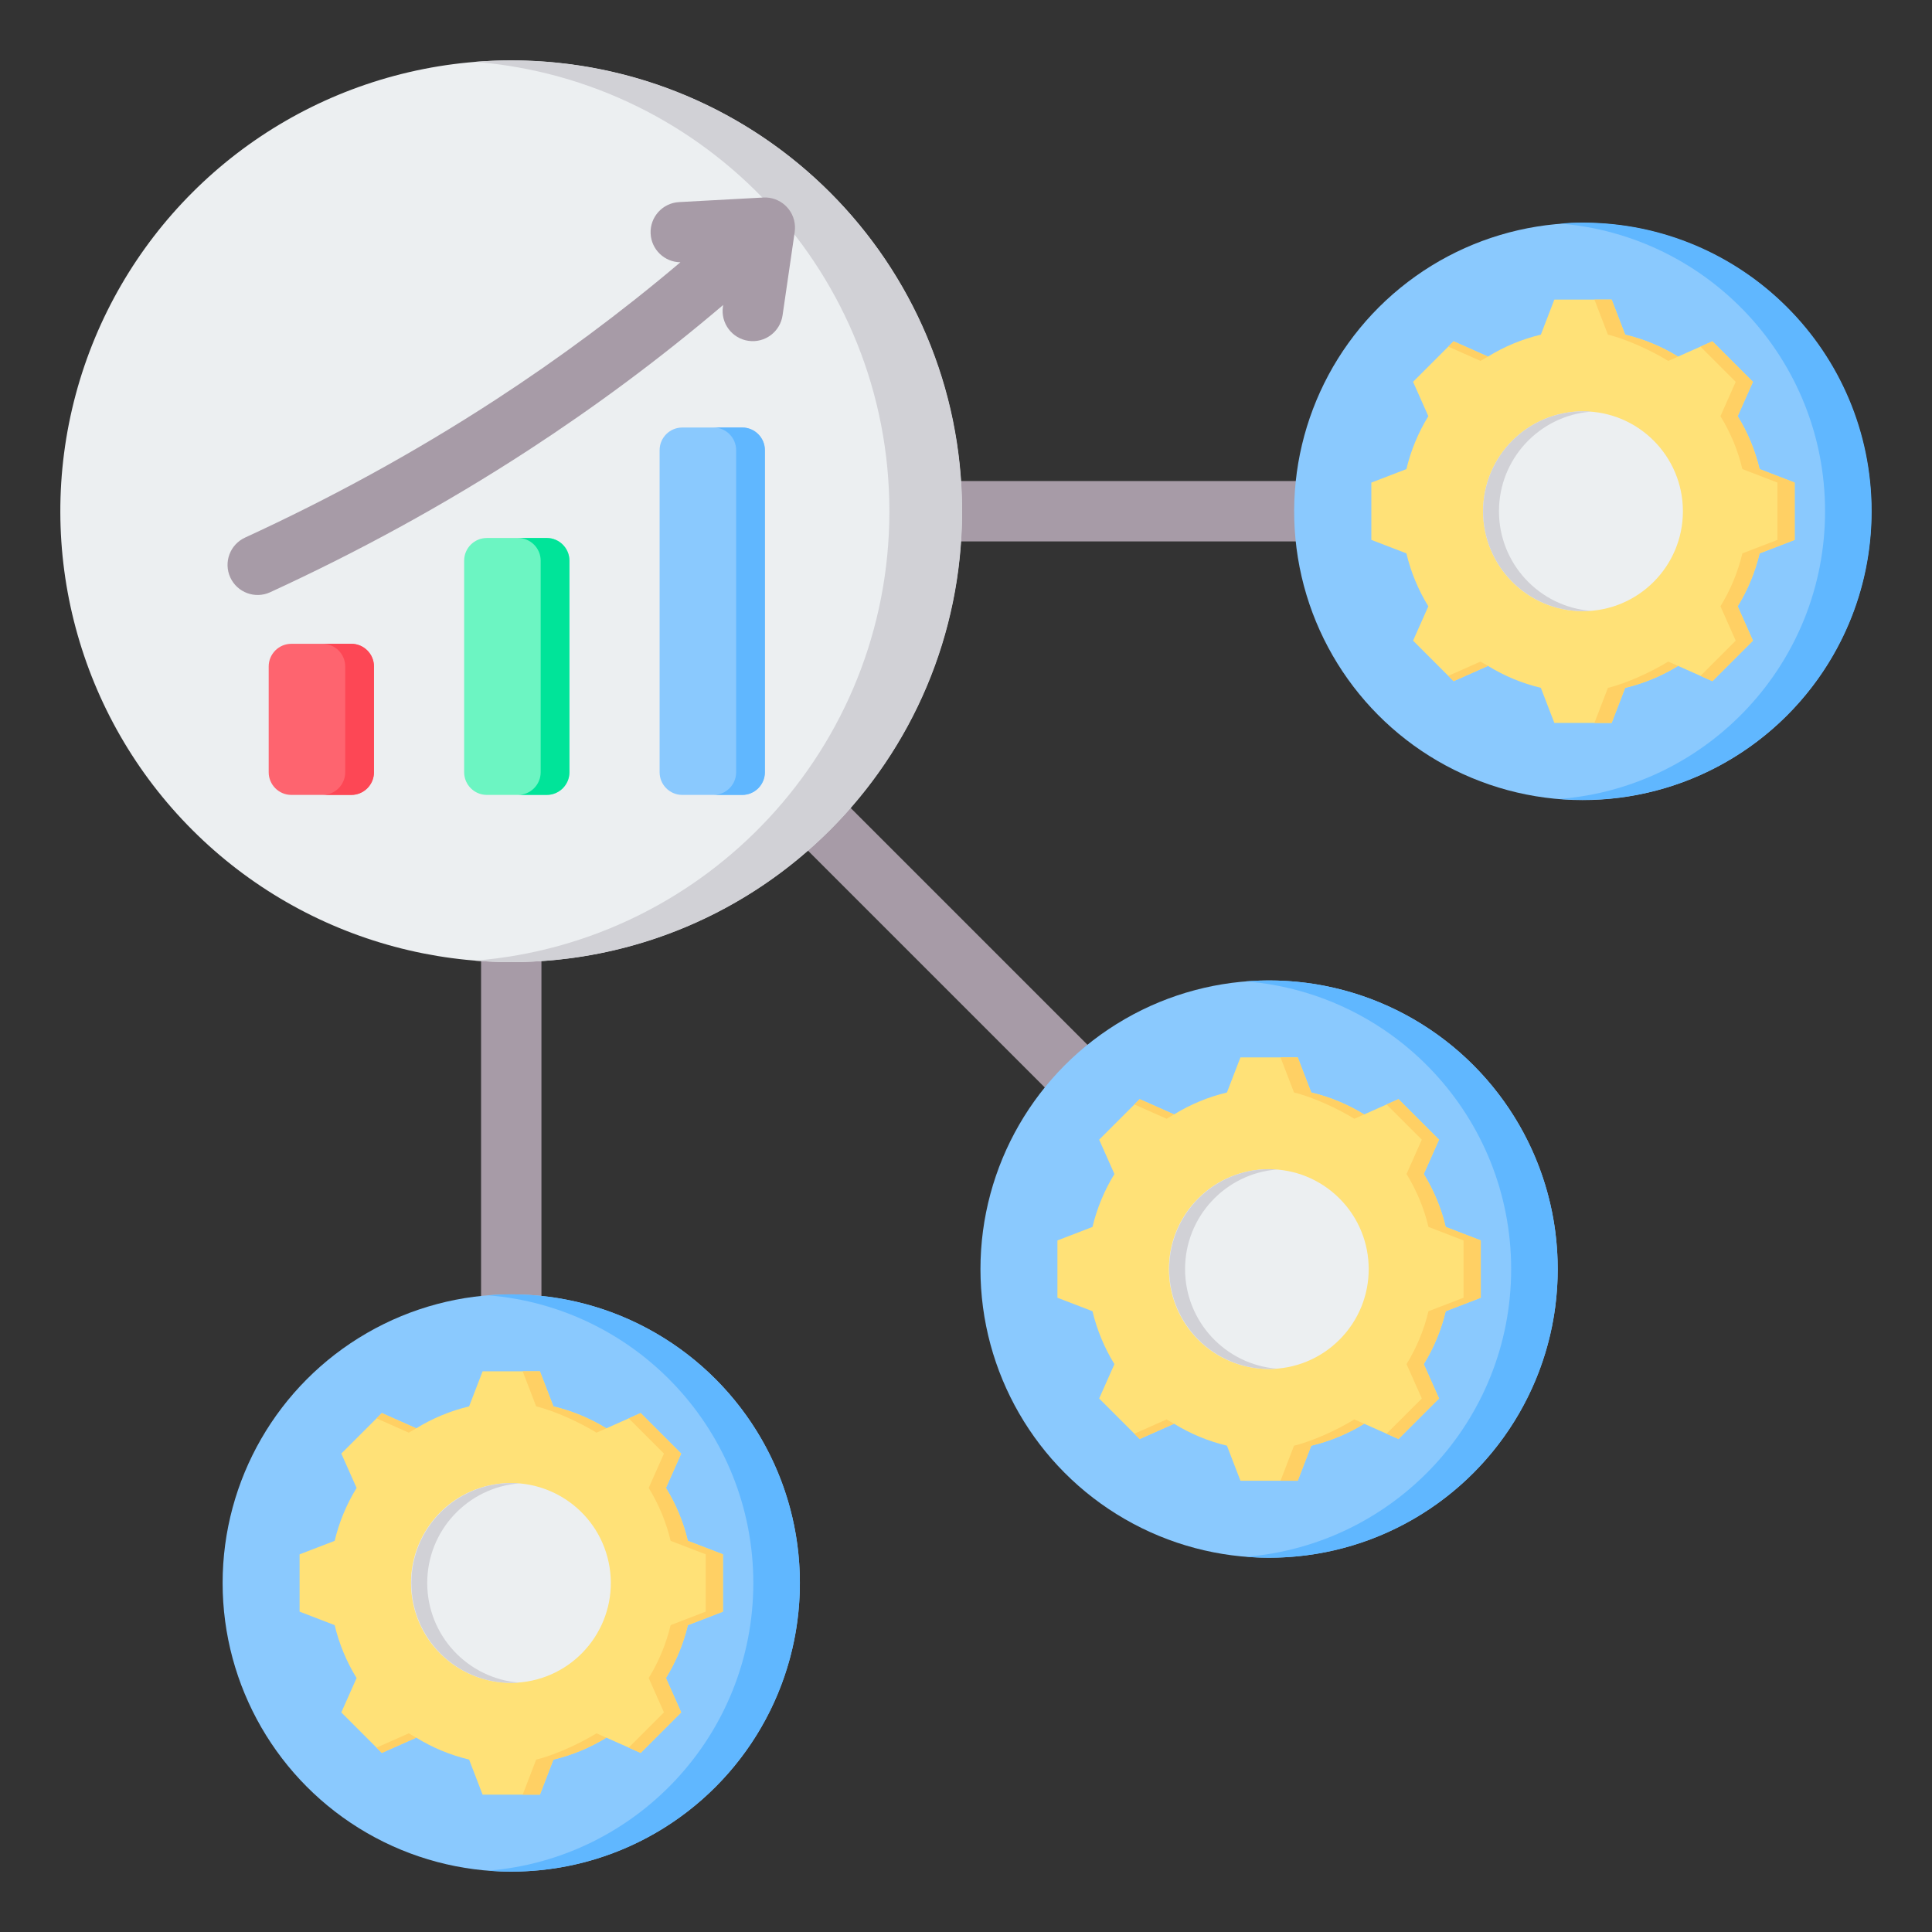 <svg id="Layer_1" enable-background="new 0 0 512 512" height="512" viewBox="0 0 512 512" width="512" xmlns="http://www.w3.org/2000/svg"><rect x="0" y="0" width="512" height="512" fill="#333333" stroke="none"/><g clip-rule="evenodd" fill-rule="evenodd"><path d="m143.486 154.798v264.711h-16v-284.023h8v-8h284.023v16h-264.711l187.179 187.178-11.313 11.313z" fill="#a79ba7"/><g><ellipse cx="135.486" cy="135.485" fill="#eceff1" rx="119.485" ry="119.485" transform="matrix(.707 -.707 .707 .707 -56.12 135.486)"/><path d="m135.485 16.001c65.99 0 119.485 53.495 119.485 119.485s-53.495 119.485-119.485 119.485c-3.245 0-6.458-.134-9.637-.388 61.483-4.908 109.849-56.352 109.849-119.097s-48.366-114.19-109.849-119.097c3.18-.254 6.393-.388 9.637-.388z" fill="#d1d1d6"/></g><g><path d="m77.206 170.614h15.896c3.305 0 6 2.695 6 6v28.044c0 3.305-2.695 6-6 6h-15.896c-3.305 0-6-2.695-6-6v-28.044c0-3.305 2.695-6 6-6z" fill="#fe646f"/><path d="m85.486 170.614h7.616c3.305 0 6 2.695 6 6v28.044c0 3.305-2.695 6-6 6h-7.616c3.305 0 6-2.695 6-6v-28.044c0-3.305-2.696-6-6-6z" fill="#fd4755"/><path d="m144.902 142.574c-5.299 0-10.598 0-15.897 0-3.305 0-6 2.696-6 6v56.083c0 3.305 2.695 6 6 6h15.897c3.305 0 6-2.695 6-6 0-22.806 0-33.277 0-56.083 0-3.304-2.696-6-6-6z" fill="#6cf5c2"/><path d="m144.902 142.574h-7.617c3.305 0 6 2.696 6 6v56.083c0 3.305-2.695 6-6 6h7.617c3.305 0 6-2.695 6-6 0-22.806 0-33.277 0-56.083 0-3.304-2.696-6-6-6z" fill="#00e499"/><path d="m196.701 113.296h-15.897c-3.305 0-6 2.695-6 6v85.363c0 3.305 2.695 6 6 6h15.897c3.305 0 6-2.695 6-6v-85.363c0-3.305-2.696-6-6-6z" fill="#8ac9fe"/><path d="m196.701 113.296h-7.616c3.305 0 6 2.695 6 6v85.363c0 3.305-2.695 6-6 6h7.616c3.305 0 6-2.695 6-6v-85.363c0-3.305-2.696-6-6-6z" fill="#60b7ff"/><path d="m180.315 69.503c-4.189-.036-7.677-3.333-7.893-7.572-.224-4.401 3.162-8.151 7.563-8.375l22.31-1.211c4.401-.224 8.151 3.162 8.375 7.562.027.521.002 1.033-.068 1.531l.006.001-3.219 22.109c-.621 4.366-4.665 7.402-9.031 6.781s-7.402-4.665-6.781-9.031l.068-.469c-16.802 14.289-34.054 27.037-51.534 38.423-22.626 14.739-45.629 27.175-68.526 37.705-4.004 1.829-8.733.067-10.562-3.937s-.067-8.733 3.937-10.562c22.175-10.198 44.482-22.261 66.464-36.58 16.541-10.777 32.903-22.845 48.891-36.375z" fill="#a79ba7"/></g><g><ellipse cx="419.509" cy="135.486" fill="#8ac9fe" rx="76.49" ry="76.49" transform="matrix(.987 -.16 .16 .987 -16.285 68.948)"/><path d="m419.509 58.996c42.244 0 76.49 34.246 76.49 76.49s-34.246 76.49-76.49 76.49c-2.077 0-4.134-.086-6.169-.248 39.359-3.142 70.321-36.074 70.321-76.242 0-40.167-30.962-73.1-70.321-76.242 2.035-.162 4.092-.248 6.169-.248z" fill="#60b7ff"/></g><g><path d="m430.678 88.687c4.953 1.179 9.683 3.142 14.018 5.812l9.109-4.046 10.737 10.736-4.045 9.106c2.67 4.336 4.634 9.068 5.813 14.022l9.294 3.577v15.183l-9.296 3.578c-1.179 4.953-3.142 9.683-5.812 14.018l4.046 9.109-10.736 10.736-9.106-4.045c-4.336 2.67-9.068 4.634-14.022 5.812l-3.577 9.294h-15.183l-3.578-9.296c-4.953-1.179-9.683-3.143-14.018-5.812l-9.109 4.046-10.737-10.736 4.045-9.106c-2.67-4.336-4.634-9.068-5.813-14.022l-9.293-3.577v-15.183l9.295-3.578c1.179-4.953 3.142-9.684 5.812-14.02l-4.046-9.108 10.736-10.736 9.109 4.046c4.335-2.669 9.066-4.633 14.018-5.812l3.578-9.296h15.183z" fill="#ffe177"/><path d="m394.321 176.473-9.109 4.046-1.403-1.403 8.54-3.793c.649.4 1.306.783 1.972 1.15zm36.357-87.786c4.953 1.179 9.683 3.142 14.018 5.812l-2.589 1.15c-4.335-2.669-11.037-5.783-15.99-6.962l-3.578-9.296h4.561zm14.021 87.788c-4.336 2.67-9.068 4.634-14.022 5.812l-3.577 9.294h-4.561l3.577-9.294c4.954-1.179 11.658-4.292 15.993-6.962zm-60.89-84.62 1.403-1.403 9.109 4.046c-.666.367-1.323.751-1.971 1.15zm66.838 0 3.158-1.403 10.737 10.736-4.045 9.106c2.67 4.336 4.634 9.068 5.813 14.022l9.294 3.577v15.183l-9.296 3.578c-1.179 4.953-3.142 9.683-5.812 14.018l4.046 9.109-10.736 10.736-3.158-1.403 9.334-9.334-4.046-9.109c2.669-4.335 4.633-9.066 5.812-14.018l9.296-3.578v-15.183l-9.294-3.577c-1.179-4.954-3.142-9.686-5.813-14.022l4.045-9.106z" fill="#ffd064"/><circle cx="419.509" cy="135.486" fill="#eceff1" r="26.478"/><path d="m419.508 109.008c-14.624 0-26.477 11.853-26.477 26.478 0 14.624 11.853 26.477 26.477 26.477.709 0 1.411-.029 2.106-.083-13.639-1.073-24.371-12.479-24.371-26.394 0-13.916 10.732-25.321 24.371-26.395-.694-.054-1.396-.083-2.106-.083z" fill="#d1d1d6"/></g><g><circle cx="336.321" cy="336.321" fill="#8ac9fe" r="76.49"/><path d="m336.321 259.831c42.244 0 76.49 34.246 76.49 76.49 0 42.245-34.246 76.49-76.49 76.49-2.077 0-4.134-.086-6.169-.248 39.359-3.142 70.321-36.074 70.321-76.242 0-40.167-30.962-73.1-70.321-76.242 2.034-.162 4.092-.248 6.169-.248z" fill="#60b7ff"/></g><g><path d="m347.49 289.522c4.953 1.179 9.683 3.143 14.018 5.812l9.109-4.046 10.737 10.736-4.045 9.106c2.67 4.336 4.634 9.068 5.813 14.022l9.294 3.577v15.183l-9.296 3.578c-1.179 4.953-3.142 9.683-5.812 14.018l4.046 9.109-10.736 10.736-9.106-4.044c-4.336 2.67-9.068 4.634-14.022 5.812l-3.577 9.294h-15.183l-3.578-9.296c-4.953-1.179-9.683-3.142-14.019-5.812l-9.109 4.046-10.736-10.736 4.045-9.106c-2.67-4.336-4.634-9.068-5.813-14.022l-9.293-3.577v-15.183l9.295-3.578c1.179-4.953 3.142-9.684 5.812-14.02l-4.046-9.108 10.736-10.736 9.109 4.046c4.335-2.669 9.066-4.633 14.018-5.812l3.578-9.296h15.183z" fill="#ffe177"/><path d="m311.133 377.308-9.109 4.046-1.403-1.403 8.54-3.793c.649.4 1.306.783 1.972 1.15zm36.357-87.786c4.953 1.179 9.683 3.143 14.018 5.812l-2.589 1.15c-4.335-2.669-11.037-5.783-15.99-6.962l-3.578-9.296h4.561zm14.022 87.788c-4.336 2.67-9.068 4.634-14.022 5.812l-3.577 9.294h-4.561l3.577-9.294c4.954-1.179 11.658-4.292 15.993-6.963zm-60.891-84.62 1.403-1.403 9.109 4.046c-.666.367-1.323.751-1.971 1.15zm66.838 0 3.158-1.403 10.737 10.736-4.045 9.106c2.67 4.336 4.634 9.068 5.813 14.022l9.294 3.577v15.183l-9.296 3.578c-1.179 4.953-3.142 9.683-5.812 14.018l4.046 9.109-10.736 10.736-3.158-1.403 9.334-9.334-4.046-9.109c2.669-4.335 4.633-9.065 5.811-14.018l9.296-3.578v-15.183l-9.294-3.577c-1.179-4.954-3.143-9.686-5.813-14.022l4.045-9.106z" fill="#ffd064"/><ellipse cx="336.321" cy="336.321" fill="#eceff1" rx="26.478" ry="26.478" transform="matrix(.707 -.707 .707 .707 -139.309 336.321)"/><path d="m336.32 309.843c-14.624 0-26.477 11.853-26.477 26.478 0 14.624 11.853 26.477 26.477 26.477.709 0 1.411-.029 2.106-.083-13.639-1.073-24.371-12.479-24.371-26.394s10.732-25.321 24.371-26.395c-.694-.054-1.396-.083-2.106-.083z" fill="#d1d1d6"/></g><g><circle cx="135.486" cy="419.509" fill="#8ac9fe" r="76.49"/><path d="m135.485 343.019c42.244 0 76.49 34.246 76.49 76.49s-34.246 76.49-76.49 76.49c-2.077 0-4.134-.086-6.169-.248 39.359-3.142 70.321-36.074 70.321-76.242 0-40.167-30.962-73.1-70.321-76.242 2.035-.162 4.092-.248 6.169-.248z" fill="#60b7ff"/></g><g><path d="m146.655 372.71c4.953 1.179 9.683 3.143 14.019 5.812l9.109-4.046 10.736 10.736-4.045 9.106c2.67 4.336 4.634 9.068 5.813 14.022l9.294 3.577v15.183l-9.296 3.578c-1.179 4.953-3.142 9.684-5.812 14.018l4.046 9.109-10.736 10.736-9.106-4.044c-4.336 2.67-9.068 4.634-14.022 5.812l-3.577 9.294h-15.183l-3.578-9.296c-4.953-1.179-9.683-3.142-14.019-5.812l-9.109 4.046-10.737-10.736 4.045-9.106c-2.67-4.336-4.634-9.068-5.813-14.022l-9.293-3.577v-15.183l9.295-3.578c1.179-4.953 3.142-9.684 5.812-14.02l-4.046-9.108 10.736-10.736 9.109 4.046c4.335-2.669 9.066-4.633 14.018-5.812l3.578-9.296h15.183z" fill="#ffe177"/><path d="m110.298 460.497-9.109 4.046-1.403-1.403 8.541-3.793c.648.399 1.305.782 1.971 1.15zm36.357-87.787c4.953 1.179 9.683 3.143 14.019 5.812l-2.59 1.15c-4.335-2.669-11.037-5.783-15.99-6.962l-3.578-9.296h4.561zm14.021 87.788c-4.336 2.67-9.068 4.634-14.022 5.812l-3.577 9.294h-4.561l3.577-9.294c4.954-1.179 11.657-4.292 15.993-6.962zm-60.891-84.619 1.403-1.403 9.109 4.046c-.666.367-1.323.751-1.971 1.15zm66.839 0 3.158-1.403 10.736 10.736-4.045 9.106c2.67 4.336 4.634 9.068 5.813 14.022l9.294 3.577v15.183l-9.296 3.578c-1.179 4.953-3.142 9.684-5.812 14.018l4.046 9.109-10.736 10.736-3.158-1.403 9.334-9.334-4.046-9.109c2.669-4.335 4.633-9.065 5.812-14.018l9.296-3.578v-15.183l-9.294-3.577c-1.179-4.954-3.143-9.686-5.813-14.022l4.045-9.106z" fill="#ffd064"/><ellipse cx="135.485" cy="419.509" fill="#eceff1" rx="26.478" ry="26.478" transform="matrix(.987 -.16 .16 .987 -65.448 27.119)"/><path d="m135.485 393.032c-14.624 0-26.477 11.853-26.477 26.478 0 14.624 11.853 26.477 26.477 26.477.709 0 1.411-.029 2.106-.083-13.639-1.073-24.371-12.479-24.371-26.394 0-13.916 10.732-25.321 24.371-26.395-.695-.055-1.397-.083-2.106-.083z" fill="#d1d1d6"/></g></g></svg>